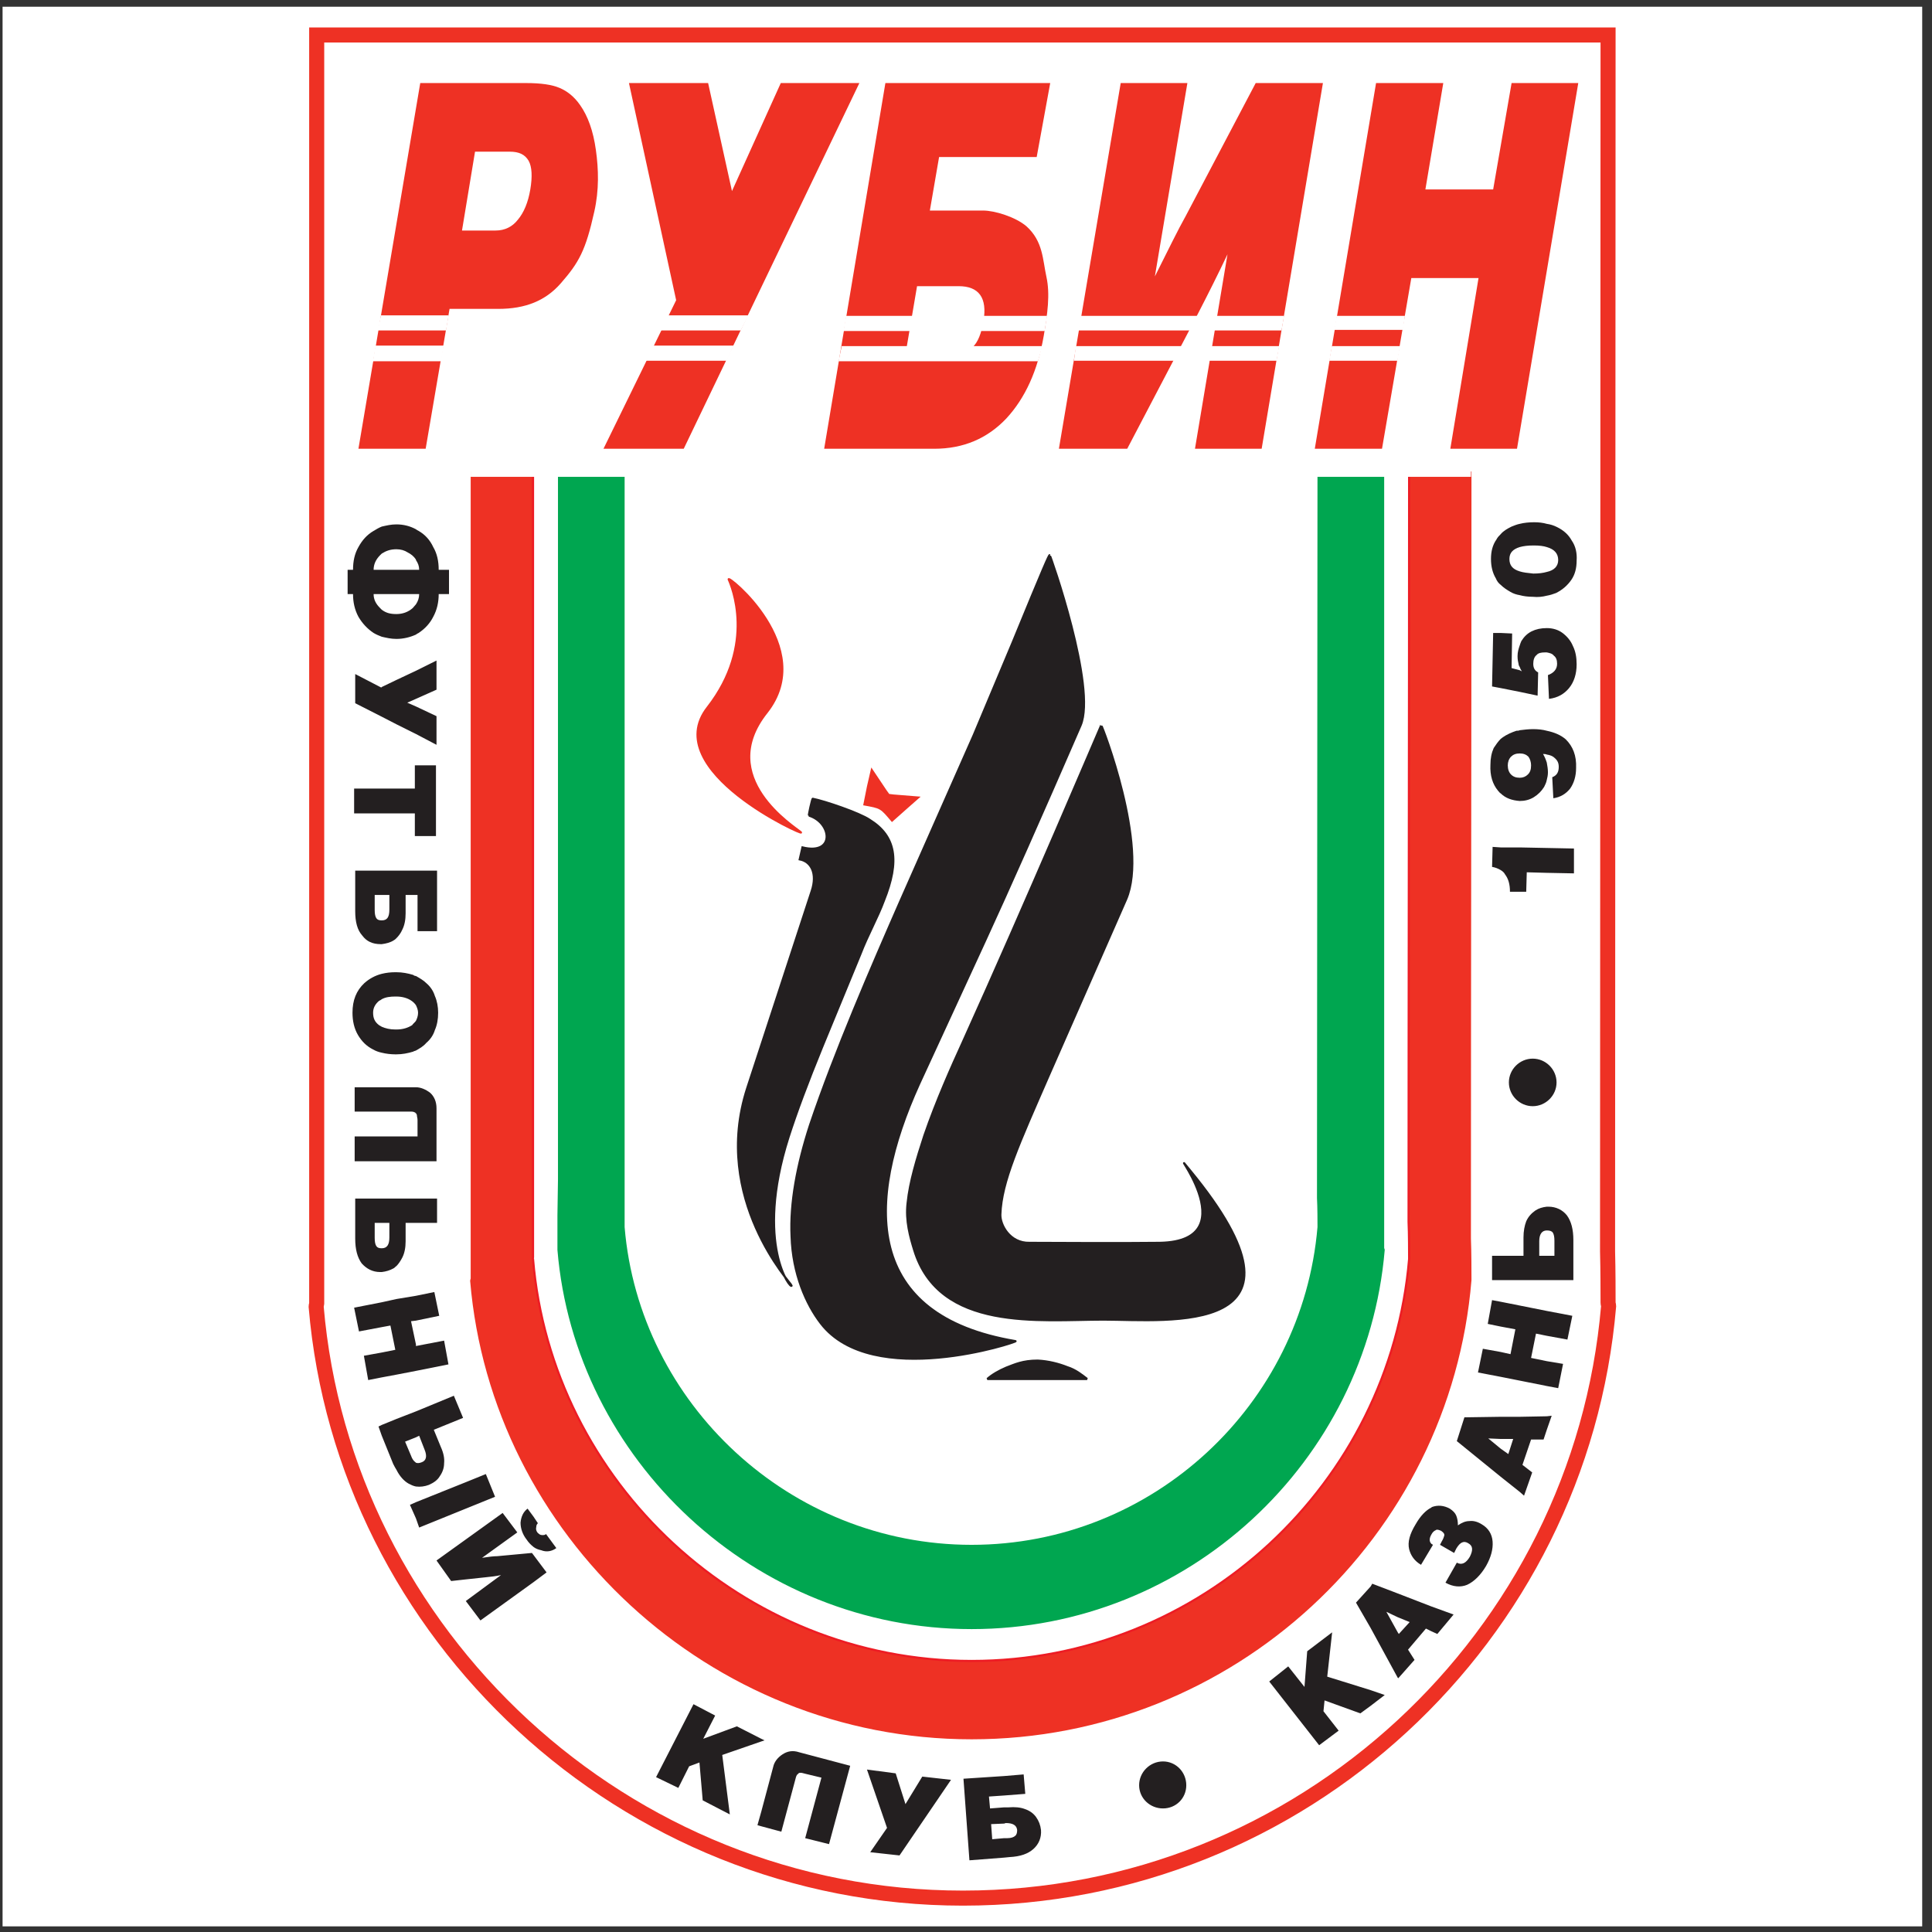 <?xml version="1.0" encoding="UTF-8"?>
<svg xmlns="http://www.w3.org/2000/svg" xmlns:xlink="http://www.w3.org/1999/xlink" width="194pt" height="194pt" viewBox="0 0 194 194" version="1.1">
<rect x="0" y="0" width="194" height="194" fill="#333333" stroke="none"/>
<g id="surface1">
<path style=" stroke:none;fill-rule:evenodd;fill:rgb(100%,100%,100%);fill-opacity:1;" d="M 0.258 0.676 L 193.016 0.676 L 193.016 193.434 L 0.258 193.434 L 0.258 0.676 "/>
<path style=" stroke:none;fill-rule:evenodd;fill:rgb(100%,100%,100%);fill-opacity:1;" d="M 161.473 3.512 L 31.801 3.512 L 31.801 125.723 C 31.801 127.457 31.801 129.25 31.801 130.93 C 31.801 130.984 31.746 131.094 31.746 131.203 C 34.523 164.074 62.668 190.598 96.691 190.598 C 130.719 190.598 158.699 164.344 161.527 131.148 C 161.527 131.039 161.473 130.93 161.473 130.82 C 161.473 130.172 161.473 127.406 161.422 125.668 C 161.422 92.578 161.473 36.711 161.473 3.512 "/>
<path style="fill:none;stroke-width:15.12;stroke-linecap:butt;stroke-linejoin:miter;stroke:rgb(93.3%,19.199%,14.099%);stroke-opacity:1;stroke-miterlimit:2.613;" d="M 1614.727 1904.883 L 318.008 1904.883 L 318.008 682.773 C 318.008 665.43 318.008 647.5 318.008 630.703 C 318.008 630.156 317.461 629.062 317.461 627.969 C 345.234 299.258 626.68 34.023 966.914 34.023 C 1307.188 34.023 1586.992 296.562 1615.273 628.516 C 1615.273 629.609 1614.727 630.703 1614.727 631.797 C 1614.727 638.281 1614.727 665.938 1614.219 683.32 C 1614.219 1014.219 1614.727 1572.891 1614.727 1904.883 Z M 1614.727 1904.883 " transform="matrix(0.1,0,0,-0.1,0,194)"/>
<path style=" stroke:none;fill-rule:evenodd;fill:rgb(93.3%,19.199%,14.099%);fill-opacity:1;" d="M 147.648 47.449 L 47.371 47.449 L 47.371 124.367 C 47.371 125.723 47.371 127.078 47.371 128.383 C 47.371 128.434 47.316 128.543 47.316 128.598 C 49.441 154.039 71.27 174.543 97.562 174.543 C 123.859 174.543 145.523 154.254 147.648 128.543 C 147.648 128.488 147.648 128.434 147.648 128.328 C 147.648 127.84 147.648 125.668 147.594 124.367 C 147.594 98.711 147.648 73.105 147.648 47.449 "/>
<path style="fill:none;stroke-width:2.16;stroke-linecap:butt;stroke-linejoin:miter;stroke:rgb(93.3%,19.199%,14.099%);stroke-opacity:1;stroke-miterlimit:2.613;" d="M 1476.484 1465.508 L 473.711 1465.508 L 473.711 696.328 C 473.711 682.773 473.711 669.219 473.711 656.172 C 473.711 655.664 473.164 654.57 473.164 654.023 C 494.414 399.609 712.695 194.57 975.625 194.57 C 1238.594 194.57 1455.234 397.461 1476.484 654.57 C 1476.484 655.117 1476.484 655.664 1476.484 656.719 C 1476.484 661.602 1476.484 683.32 1475.938 696.328 C 1475.938 952.891 1476.484 1208.945 1476.484 1465.508 Z M 1476.484 1465.508 " transform="matrix(0.1,0,0,-0.1,0,194)"/>
<path style=" stroke:none;fill-rule:evenodd;fill:rgb(100%,100%,100%);fill-opacity:1;" d="M 141.496 47.449 L 53.523 47.449 L 53.523 122.738 C 53.523 123.934 53.523 125.125 53.523 126.266 C 53.523 126.32 53.469 126.375 53.523 126.426 C 55.375 148.723 74.48 166.785 97.562 166.785 C 120.59 166.785 139.59 148.941 141.496 126.426 C 141.496 126.32 141.496 126.266 141.496 126.156 C 141.496 125.777 141.496 123.879 141.441 122.684 C 141.441 100.227 141.496 69.961 141.496 47.449 "/>
<path style="fill:none;stroke-width:2.16;stroke-linecap:butt;stroke-linejoin:miter;stroke:rgb(92.899%,10.999%,14.099%);stroke-opacity:1;stroke-miterlimit:2.613;" d="M 1414.961 1465.508 L 535.234 1465.508 L 535.234 712.617 C 535.234 700.664 535.234 688.75 535.234 677.344 C 535.234 676.797 534.688 676.25 535.234 675.742 C 553.75 452.773 744.805 272.148 975.625 272.148 C 1205.898 272.148 1395.898 450.586 1414.961 675.742 C 1414.961 676.797 1414.961 677.344 1414.961 678.438 C 1414.961 682.227 1414.961 701.211 1414.414 713.164 C 1414.414 937.734 1414.961 1240.391 1414.961 1465.508 Z M 1414.961 1465.508 " transform="matrix(0.1,0,0,-0.1,0,194)"/>
<path style=" stroke:none;fill-rule:evenodd;fill:rgb(0%,65.099%,31.4%);fill-opacity:1;" d="M 138.883 47.504 L 56.137 47.449 L 56.137 118.453 L 56.082 122.035 C 56.082 123.172 56.082 124.258 56.082 125.344 C 56.082 125.398 56.082 125.453 56.082 125.504 C 57.824 146.496 75.844 163.477 97.562 163.477 C 119.23 163.477 137.141 146.715 138.938 125.504 C 138.938 125.453 138.883 125.398 138.883 125.289 C 138.883 124.91 138.883 123.121 138.883 122.035 C 138.883 100.824 138.883 68.656 138.883 47.504 "/>
<path style="fill:none;stroke-width:2.16;stroke-linecap:butt;stroke-linejoin:miter;stroke:rgb(0%,65.099%,31.4%);stroke-opacity:1;stroke-miterlimit:2.613;" d="M 1388.828 1464.961 L 561.367 1465.508 L 561.367 755.469 L 560.82 719.648 C 560.82 708.281 560.82 697.422 560.82 686.562 C 560.82 686.016 560.82 685.469 560.82 684.961 C 578.242 475.039 758.438 305.234 975.625 305.234 C 1192.305 305.234 1371.406 472.852 1389.375 684.961 C 1389.375 685.469 1388.828 686.016 1388.828 687.109 C 1388.828 690.898 1388.828 708.789 1388.828 719.648 C 1388.828 931.758 1388.828 1253.438 1388.828 1464.961 Z M 1388.828 1464.961 " transform="matrix(0.1,0,0,-0.1,0,194)"/>
<path style=" stroke:none;fill-rule:evenodd;fill:rgb(100%,100%,100%);fill-opacity:1;" d="M 132.402 47.504 L 62.613 47.504 L 62.613 120.297 C 62.613 121.219 62.613 122.199 62.613 123.121 C 62.613 123.121 62.613 123.172 62.613 123.227 C 64.086 140.965 79.219 155.23 97.562 155.23 C 115.801 155.23 130.879 141.129 132.402 123.227 C 132.402 123.172 132.402 123.121 132.402 123.066 C 132.402 122.684 132.402 121.219 132.352 120.297 C 132.352 102.453 132.402 65.352 132.402 47.504 "/>
<path style="fill:none;stroke-width:2.16;stroke-linecap:butt;stroke-linejoin:miter;stroke:rgb(0%,65.099%,31.4%);stroke-opacity:1;stroke-miterlimit:2.613;" d="M 1324.023 1464.961 L 626.133 1464.961 L 626.133 737.031 C 626.133 727.812 626.133 718.008 626.133 708.789 C 626.133 708.789 626.133 708.281 626.133 707.734 C 640.859 530.352 792.188 387.695 975.625 387.695 C 1158.008 387.695 1308.789 528.711 1324.023 707.734 C 1324.023 708.281 1324.023 708.789 1324.023 709.336 C 1324.023 713.164 1324.023 727.812 1323.516 737.031 C 1323.516 915.469 1324.023 1286.484 1324.023 1464.961 Z M 1324.023 1464.961 " transform="matrix(0.1,0,0,-0.1,0,194)"/>
<path style="fill:none;stroke-width:8.64;stroke-linecap:butt;stroke-linejoin:miter;stroke:rgb(100%,100%,100%);stroke-opacity:1;stroke-miterlimit:2.613;" d="M 472.617 1465.508 L 1477.031 1465.508 " transform="matrix(0.1,0,0,-0.1,0,194)"/>
<path style=" stroke:none;fill-rule:evenodd;fill:rgb(13.699%,12.199%,12.5%);fill-opacity:1;" d="M 155.32 143.57 L 155.32 142.215 L 155.812 142.16 Z M 155.32 139.176 L 155.32 136.68 L 156.953 136.953 L 156.465 139.391 Z M 155.32 134.133 L 155.32 131.637 L 157.883 132.125 L 157.391 134.512 Z M 155.32 128.543 L 155.32 126.102 L 156.086 126.102 L 156.086 124.582 C 156.086 124.203 156.031 123.934 155.922 123.77 C 155.812 123.609 155.594 123.555 155.32 123.555 L 155.32 121.168 C 155.379 121.168 155.434 121.168 155.484 121.168 C 156.25 121.168 156.902 121.492 157.336 122.035 C 157.773 122.633 157.988 123.445 157.988 124.527 L 157.988 128.543 Z M 155.32 87.645 L 155.32 85.148 L 158.047 85.203 L 158.047 87.699 Z M 155.32 78.312 L 155.32 76.578 C 155.379 76.902 155.434 77.23 155.434 77.555 C 155.434 77.824 155.379 78.098 155.32 78.312 Z M 155.32 75.766 C 155.648 75.816 155.922 75.926 156.086 76.09 C 156.41 76.359 156.52 76.633 156.52 77.012 C 156.52 77.555 156.305 77.879 155.867 78.043 L 155.977 80.156 C 156.684 80.051 157.23 79.723 157.664 79.184 C 158.047 78.641 158.262 77.934 158.262 77.121 C 158.316 75.871 157.938 74.949 157.23 74.246 C 156.738 73.812 156.086 73.539 155.32 73.379 Z M 155.32 65.512 L 155.32 63.07 C 155.922 63.07 156.465 63.234 156.902 63.559 C 157.336 63.887 157.719 64.32 157.938 64.859 C 158.207 65.402 158.316 66 158.316 66.707 C 158.316 67.684 158.047 68.496 157.555 69.094 C 157.066 69.688 156.41 70.07 155.539 70.176 L 155.434 67.789 C 156.031 67.574 156.355 67.195 156.355 66.652 C 156.355 66.27 156.25 66 156.031 65.84 C 155.867 65.621 155.594 65.566 155.32 65.512 Z M 155.32 59.816 L 155.32 57.43 C 156.086 57.266 156.465 56.836 156.465 56.238 C 156.465 55.586 156.086 55.152 155.32 54.934 L 155.32 52.602 C 155.703 52.656 156.031 52.766 156.355 52.93 C 157.012 53.254 157.5 53.688 157.828 54.285 C 158.207 54.828 158.371 55.531 158.316 56.289 C 158.316 57.051 158.152 57.699 157.773 58.242 C 157.391 58.785 156.902 59.219 156.25 59.547 C 155.977 59.652 155.648 59.762 155.32 59.816 Z M 155.32 52.602 L 155.32 54.934 C 154.996 54.828 154.562 54.773 154.016 54.773 C 153.418 54.773 152.98 54.828 152.602 54.934 L 152.602 52.602 C 153.035 52.492 153.527 52.441 154.07 52.441 C 154.508 52.441 154.941 52.492 155.32 52.602 Z M 155.32 57.43 L 155.32 59.816 C 154.887 59.926 154.453 59.98 153.906 59.926 C 153.473 59.926 152.98 59.871 152.602 59.762 L 152.602 57.375 C 152.926 57.484 153.418 57.539 153.961 57.594 C 154.508 57.594 154.941 57.539 155.32 57.43 Z M 155.32 63.07 L 155.32 65.512 C 155.27 65.512 155.215 65.512 155.105 65.512 C 154.777 65.512 154.453 65.566 154.289 65.781 C 154.07 65.945 153.961 66.27 153.961 66.652 C 153.961 67.086 154.125 67.355 154.453 67.52 L 154.398 69.852 L 152.602 69.473 L 152.602 67.301 L 152.816 67.41 C 152.711 67.246 152.656 67.141 152.602 66.977 L 152.602 64.809 C 152.656 64.645 152.711 64.48 152.766 64.371 C 153.035 63.938 153.363 63.613 153.797 63.395 C 154.234 63.18 154.723 63.07 155.32 63.07 Z M 155.32 73.379 L 155.32 75.766 C 155.215 75.711 155.051 75.711 154.941 75.711 C 155.105 75.98 155.215 76.254 155.32 76.578 L 155.32 78.312 C 155.27 78.586 155.16 78.801 155.051 79.02 C 154.777 79.453 154.453 79.777 154.016 80.051 C 153.582 80.32 153.09 80.43 152.602 80.43 L 152.602 78.098 C 152.926 78.098 153.199 77.988 153.418 77.77 C 153.637 77.555 153.742 77.285 153.742 76.852 C 153.742 76.523 153.637 76.199 153.473 75.98 C 153.254 75.766 152.98 75.656 152.602 75.656 L 152.602 73.324 C 153.035 73.27 153.473 73.215 153.961 73.215 C 154.453 73.215 154.941 73.27 155.32 73.379 Z M 155.32 85.148 L 155.32 87.645 L 153.309 87.59 L 153.254 89.543 L 152.602 89.543 L 152.602 85.094 Z M 155.32 121.168 L 155.32 123.555 C 154.832 123.555 154.562 123.934 154.562 124.637 L 154.562 126.102 L 155.32 126.102 L 155.32 128.543 L 152.602 128.543 L 152.602 126.102 L 152.98 126.102 L 152.98 124.258 C 152.98 123.609 153.09 123.066 153.254 122.633 C 153.473 122.145 153.797 121.816 154.18 121.547 C 154.508 121.328 154.887 121.219 155.32 121.168 Z M 155.32 131.637 L 155.32 134.133 L 154.234 133.914 L 153.742 136.355 L 155.32 136.68 L 155.32 139.176 L 152.602 138.633 L 152.602 131.094 Z M 155.32 142.215 L 155.32 143.57 L 154.996 144.547 L 153.742 144.547 L 152.875 147.094 L 153.855 147.852 L 153.035 150.188 L 152.602 149.805 L 152.602 142.266 Z M 152.602 52.602 L 152.602 54.934 C 151.895 55.152 151.566 55.531 151.566 56.129 C 151.566 56.777 151.895 57.16 152.602 57.375 L 152.602 59.762 C 152.273 59.707 151.945 59.602 151.676 59.438 C 151.297 59.219 150.969 59.004 150.695 58.73 L 150.695 53.633 C 150.969 53.309 151.348 53.09 151.785 52.875 C 152.059 52.766 152.328 52.656 152.602 52.602 Z M 152.602 64.809 L 152.602 66.977 C 152.547 66.867 152.492 66.812 152.492 66.707 C 152.438 66.488 152.383 66.219 152.383 65.891 C 152.383 65.457 152.492 65.133 152.602 64.809 Z M 152.602 67.301 L 151.785 67.086 L 151.84 63.613 L 150.695 63.559 L 150.695 69.094 L 152.602 69.473 Z M 152.602 73.324 L 152.602 75.656 C 152.219 75.656 151.945 75.766 151.73 75.98 C 151.512 76.199 151.402 76.523 151.402 76.852 C 151.402 77.23 151.512 77.555 151.73 77.77 C 151.945 77.988 152.219 78.098 152.602 78.098 L 152.602 80.43 C 151.84 80.375 151.188 80.156 150.695 79.672 L 150.695 74.191 C 150.75 74.137 150.859 74.082 150.914 74.027 C 151.297 73.758 151.785 73.539 152.273 73.379 C 152.383 73.379 152.492 73.379 152.602 73.324 Z M 152.602 85.094 L 152.602 89.543 L 151.621 89.543 C 151.621 88.781 151.457 88.238 151.133 87.809 C 151.023 87.59 150.859 87.48 150.695 87.371 L 150.695 85.094 Z M 152.602 126.102 L 152.602 128.543 L 150.695 128.543 L 150.695 126.102 Z M 152.602 131.094 L 152.602 138.633 L 150.695 138.254 L 150.695 135.758 L 151.676 135.977 L 152.164 133.48 L 150.695 133.207 L 150.695 130.715 Z M 152.602 142.266 L 152.602 149.805 L 150.695 148.289 L 150.695 145.469 L 151.457 146.008 L 151.945 144.492 L 150.695 144.492 L 150.695 142.266 Z M 150.695 53.633 L 150.695 58.73 C 150.48 58.57 150.312 58.352 150.207 58.082 C 149.879 57.539 149.715 56.887 149.715 56.129 C 149.715 55.367 149.879 54.719 150.262 54.176 C 150.371 53.957 150.531 53.797 150.695 53.633 Z M 150.695 63.559 L 150.695 69.094 L 149.824 68.93 L 149.934 63.559 Z M 150.695 74.191 L 150.695 79.672 C 150.586 79.617 150.531 79.508 150.422 79.398 C 149.879 78.746 149.605 77.879 149.66 76.797 C 149.66 76.145 149.77 75.602 149.988 75.113 C 150.207 74.789 150.422 74.461 150.695 74.191 Z M 150.695 85.094 L 150.695 87.371 C 150.422 87.211 150.148 87.102 149.824 87.047 L 149.879 85.039 Z M 150.695 126.102 L 150.695 128.543 L 149.824 128.543 L 149.824 126.102 Z M 150.695 130.715 L 150.695 133.207 L 149.391 132.938 L 149.824 130.551 Z M 150.695 135.758 L 150.695 138.254 L 148.41 137.816 L 148.898 135.434 Z M 150.695 142.266 L 150.695 144.492 L 149.445 144.438 L 150.695 145.469 L 150.695 148.289 L 146.285 144.707 L 147.047 142.32 Z M 143.727 163.801 L 143.727 161.309 L 145.961 162.121 L 144.328 164.074 Z M 143.727 155.395 L 143.727 155.016 C 143.781 155.07 143.836 155.07 143.891 155.121 Z M 143.727 154.094 C 143.836 153.875 144 153.715 144.164 153.656 C 144.273 153.551 144.438 153.605 144.707 153.715 C 144.926 153.875 145.035 153.984 145.035 154.145 C 144.98 154.363 144.926 154.527 144.762 154.797 L 144.598 155.121 L 146.016 155.938 L 146.23 155.504 C 146.613 154.852 146.992 154.688 147.43 154.961 C 147.918 155.23 147.918 155.664 147.594 156.316 C 147.211 156.969 146.777 157.184 146.285 156.914 L 145.145 158.922 C 145.906 159.352 146.668 159.406 147.32 159.137 C 148.027 158.812 148.684 158.16 149.227 157.238 C 149.715 156.371 149.934 155.555 149.879 154.797 C 149.824 154.039 149.445 153.441 148.789 153.062 C 148.355 152.789 147.918 152.684 147.539 152.738 C 147.156 152.738 146.777 152.898 146.395 153.168 C 146.395 152.789 146.34 152.465 146.23 152.195 C 146.121 151.922 145.906 151.707 145.578 151.488 C 144.98 151.164 144.379 151.109 143.781 151.328 L 143.727 151.379 Z M 143.727 151.379 L 143.727 154.094 C 143.508 154.473 143.508 154.797 143.727 155.016 L 143.727 155.395 L 142.691 157.129 C 142.039 156.75 141.66 156.207 141.496 155.555 C 141.332 154.852 141.551 154.039 142.148 153.062 C 142.641 152.195 143.184 151.652 143.727 151.379 Z M 143.727 161.309 L 143.727 163.801 L 143.184 163.531 L 141.387 165.648 L 142.039 166.676 L 140.406 168.52 L 140.352 168.469 L 140.352 163.91 L 140.461 164.074 L 141.551 162.879 L 140.352 162.391 L 140.352 160.004 Z M 140.352 160.004 L 140.352 162.391 L 139.211 161.848 L 140.352 163.91 L 140.352 168.469 L 137.633 163.477 L 137.633 159.301 L 137.793 159.027 Z M 137.633 171.289 L 137.633 169.715 L 139.047 170.203 Z M 137.633 159.301 L 137.633 163.477 L 136.16 160.926 Z M 137.633 169.715 L 137.633 171.289 L 136.598 172.047 L 133.004 170.746 L 132.895 171.832 L 134.418 173.781 L 132.461 175.246 L 127.449 168.848 L 129.355 167.328 L 130.988 169.391 L 131.262 165.809 L 133.766 163.91 L 133.273 168.359 Z M 100.828 186.531 L 100.828 184.578 L 101.156 184.578 C 101.535 184.578 101.809 184.469 101.918 184.359 C 102.082 184.25 102.137 184.035 102.137 183.762 C 102.082 183.273 101.699 183.059 100.992 183.059 L 100.828 183.113 L 100.828 181.484 L 101.266 181.484 C 101.918 181.43 102.465 181.484 102.898 181.648 C 103.387 181.812 103.77 182.082 104.039 182.461 C 104.312 182.844 104.477 183.273 104.531 183.762 C 104.586 184.523 104.312 185.176 103.77 185.664 C 103.227 186.148 102.465 186.422 101.375 186.477 Z M 100.828 180.293 L 100.828 178.34 L 102.789 178.176 L 102.953 180.129 Z M 100.828 178.34 L 100.828 180.293 L 99.305 180.398 L 99.414 181.594 L 100.828 181.484 L 100.828 183.113 L 99.523 183.168 L 99.633 184.684 L 100.828 184.578 L 100.828 186.531 L 97.344 186.801 L 96.746 178.609 Z M 76.441 183.383 L 76.441 181.918 L 77.641 177.418 C 77.746 176.93 78.074 176.492 78.566 176.168 C 79.055 175.844 79.598 175.734 80.254 175.953 L 85.371 177.309 L 83.246 185.176 L 80.852 184.578 L 82.484 178.5 L 80.906 178.121 C 80.688 178.07 80.523 178.012 80.414 178.012 C 80.305 178.012 80.199 178.012 80.145 178.121 C 80.035 178.176 79.98 178.285 79.926 178.449 L 78.457 183.926 Z M 76.441 174.867 L 76.441 174.598 L 76.77 174.758 Z M 95.496 178.719 L 90.324 186.312 L 87.383 185.988 L 89.07 183.547 L 87.055 177.688 L 89.941 178.07 L 90.922 181.16 L 92.609 178.395 Z M 76.441 174.598 L 76.441 174.867 L 72.523 176.223 L 73.285 182.191 L 70.562 180.781 L 70.234 176.98 L 69.199 177.363 L 68.113 179.531 L 65.879 178.449 L 69.637 171.125 L 71.812 172.266 L 70.617 174.598 L 73.992 173.348 Z M 76.441 181.918 L 76.059 183.273 L 76.441 183.383 Z M 53.578 158.867 L 53.578 156.152 L 54.883 157.891 Z M 53.578 155.34 L 53.578 152.301 L 54.012 152.953 C 53.957 153.008 53.848 153.117 53.848 153.332 C 53.793 153.551 53.848 153.715 53.957 153.875 C 54.121 154.039 54.23 154.145 54.449 154.145 C 54.609 154.145 54.719 154.145 54.828 154.039 L 55.863 155.449 C 55.426 155.773 54.883 155.883 54.34 155.664 C 54.066 155.609 53.793 155.504 53.578 155.34 Z M 53.578 152.301 L 53.578 155.34 C 53.305 155.121 53.086 154.906 52.871 154.582 C 52.488 154.094 52.27 153.496 52.27 152.898 C 52.324 152.301 52.543 151.812 52.977 151.488 Z M 53.578 156.152 L 53.414 155.938 L 49.93 156.262 C 49.602 156.262 49.113 156.316 48.406 156.426 L 51.945 153.875 L 50.473 151.922 L 46.773 154.582 L 46.773 158.594 L 48.785 158.379 C 49.332 158.324 49.82 158.27 50.309 158.16 L 46.773 160.766 L 48.242 162.715 L 53.578 158.867 Z M 46.773 151.488 L 46.773 148.832 L 48.785 148.016 L 49.711 150.297 Z M 45.086 57.215 L 45.086 59.652 L 44.051 59.652 C 44.051 60.469 43.887 61.227 43.504 61.934 C 43.18 62.582 42.688 63.125 42.035 63.559 C 41.926 63.613 41.816 63.668 41.766 63.723 L 41.766 60.684 C 41.98 60.359 42.09 60.035 42.09 59.652 L 41.766 59.652 L 41.766 57.215 L 42.09 57.215 C 42.09 56.836 41.98 56.562 41.766 56.238 C 41.766 56.184 41.766 56.184 41.766 56.184 L 41.766 53.145 C 41.816 53.199 41.926 53.254 42.035 53.309 C 42.688 53.688 43.18 54.23 43.504 54.934 C 43.887 55.586 44.051 56.344 44.051 57.215 Z M 46.773 148.832 L 46.773 151.488 L 42.09 153.387 L 41.766 152.465 L 41.766 150.84 Z M 46.773 154.582 L 46.773 158.594 L 45.301 158.758 L 43.832 156.695 Z M 46.773 160.766 L 41.766 149.266 C 42.199 149.32 42.637 149.266 43.07 149.102 C 43.559 148.887 43.941 148.613 44.16 148.234 C 44.43 147.852 44.594 147.418 44.594 146.934 C 44.648 146.445 44.539 145.902 44.27 145.305 L 43.559 143.57 L 46.5 142.375 L 45.574 140.152 L 41.766 141.723 L 41.766 144.328 L 42.09 144.168 L 42.637 145.574 C 42.906 146.227 42.797 146.66 42.363 146.824 C 42.09 146.934 41.926 146.934 41.766 146.879 L 41.766 149.266 Z M 41.766 137.656 L 41.766 135 L 41.766 135.16 L 44.594 134.617 L 45.031 137.004 Z M 41.766 132.609 L 41.766 130.117 L 43.613 129.738 L 44.105 132.125 Z M 41.766 122.793 L 41.766 120.352 L 43.887 120.352 L 43.887 122.793 Z M 41.766 116.609 L 41.766 114.113 L 41.926 114.113 L 41.926 112.488 C 41.926 112.27 41.871 112.16 41.871 112.055 C 41.871 111.945 41.816 111.836 41.766 111.781 L 41.766 109.176 C 42.254 109.176 42.742 109.395 43.18 109.719 C 43.613 110.102 43.832 110.645 43.832 111.293 L 43.832 116.609 Z M 41.766 105.488 L 41.766 102.508 C 41.871 102.289 41.98 102.02 41.98 101.691 C 41.98 101.422 41.871 101.148 41.766 100.934 L 41.766 98.004 C 42.145 98.223 42.527 98.438 42.797 98.711 C 43.18 99.035 43.504 99.469 43.668 100.012 C 43.887 100.5 43.996 101.098 43.996 101.691 C 43.996 102.344 43.887 102.941 43.668 103.43 C 43.504 103.973 43.18 104.406 42.797 104.73 C 42.527 105.055 42.145 105.273 41.766 105.488 Z M 41.766 89.867 L 41.766 87.426 L 43.887 87.426 L 43.887 93.504 L 41.926 93.504 L 41.926 89.867 Z M 41.766 83.953 L 41.766 76.852 L 43.777 76.852 L 43.777 83.953 Z M 41.766 73.703 L 41.766 70.938 L 43.832 71.914 L 43.832 74.789 Z M 41.766 70.176 L 41.766 67.355 L 43.832 66.328 L 43.832 69.254 Z M 41.766 63.723 C 41.164 63.992 40.512 64.156 39.805 64.156 L 39.805 61.66 C 40.457 61.66 41 61.445 41.438 61.062 C 41.547 60.957 41.656 60.793 41.766 60.684 Z M 39.805 52.656 C 40.512 52.656 41.164 52.82 41.766 53.145 L 41.766 56.184 C 41.547 55.855 41.273 55.641 40.949 55.477 C 40.621 55.262 40.238 55.152 39.805 55.152 Z M 41.766 57.215 L 41.766 59.652 L 39.805 59.652 L 39.805 57.215 Z M 41.766 67.355 L 41.766 70.176 L 40.895 70.559 L 41.766 70.938 L 41.766 73.703 L 39.805 72.727 L 39.805 68.277 Z M 41.766 76.852 L 41.766 83.953 L 41.656 83.953 L 41.656 81.676 L 39.805 81.676 L 39.805 79.184 L 41.656 79.184 L 41.656 76.852 Z M 41.766 87.426 L 41.766 89.867 L 40.73 89.867 L 40.73 91.711 C 40.73 92.363 40.621 92.906 40.402 93.34 C 40.238 93.719 40.023 93.988 39.805 94.207 L 39.805 87.426 Z M 41.766 98.004 L 41.766 100.934 C 41.656 100.77 41.492 100.609 41.328 100.5 C 40.949 100.227 40.402 100.066 39.805 100.066 L 39.805 97.625 C 40.402 97.625 40.949 97.734 41.492 97.895 C 41.547 97.949 41.656 98.004 41.766 98.004 Z M 41.766 102.508 L 41.766 105.488 C 41.656 105.543 41.547 105.543 41.492 105.598 C 40.949 105.762 40.402 105.871 39.805 105.871 L 39.805 103.375 C 40.457 103.375 40.949 103.211 41.383 102.941 C 41.492 102.777 41.656 102.668 41.766 102.508 Z M 41.766 109.176 L 41.766 111.781 C 41.711 111.781 41.711 111.781 41.711 111.727 C 41.602 111.672 41.492 111.621 41.328 111.621 L 39.805 111.621 L 39.805 109.176 L 41.711 109.176 C 41.711 109.176 41.711 109.176 41.766 109.176 Z M 41.766 114.113 L 41.766 116.609 L 39.805 116.609 L 39.805 114.113 Z M 41.766 120.352 L 41.766 122.793 L 40.73 122.793 L 40.73 124.637 C 40.73 125.289 40.621 125.832 40.402 126.266 C 40.238 126.59 40.023 126.914 39.805 127.133 L 39.805 120.352 Z M 41.766 130.117 L 41.766 132.609 L 41.273 132.668 L 41.766 135 L 41.766 137.656 L 39.805 138.035 L 39.805 130.441 Z M 41.766 141.723 L 41.766 144.328 L 40.676 144.762 L 41.273 146.172 C 41.383 146.496 41.547 146.715 41.711 146.824 C 41.711 146.824 41.711 146.824 41.766 146.879 L 41.766 149.266 C 41.492 149.211 41.273 149.102 41.055 148.992 C 40.566 148.723 40.129 148.234 39.805 147.582 L 39.805 142.484 Z M 41.766 150.84 L 41.766 152.465 L 41.164 151.109 Z M 39.805 64.156 C 39.262 64.156 38.824 64.047 38.336 63.938 L 38.336 61.227 C 38.77 61.555 39.203 61.66 39.805 61.66 Z M 38.336 52.875 C 38.824 52.766 39.262 52.656 39.805 52.656 L 39.805 55.152 C 39.203 55.152 38.77 55.312 38.336 55.586 Z M 39.805 57.215 L 39.805 59.652 L 38.336 59.652 L 38.336 57.215 Z M 39.805 68.277 L 39.805 72.727 L 38.336 71.969 L 38.336 68.984 Z M 39.805 79.184 L 39.805 81.676 L 38.336 81.676 L 38.336 79.184 Z M 39.805 87.426 L 39.805 94.207 C 39.695 94.316 39.641 94.371 39.531 94.426 C 39.203 94.641 38.77 94.75 38.336 94.805 L 38.336 92.418 C 38.879 92.418 39.098 92.09 39.098 91.332 L 39.098 89.867 L 38.336 89.867 L 38.336 87.426 Z M 39.805 97.625 L 39.805 100.066 C 39.75 100.066 39.75 100.066 39.695 100.066 C 39.203 100.066 38.715 100.121 38.336 100.336 L 38.336 97.785 C 38.77 97.68 39.203 97.625 39.695 97.625 C 39.75 97.625 39.75 97.625 39.805 97.625 Z M 39.805 103.375 L 39.805 105.871 C 39.75 105.871 39.75 105.871 39.695 105.871 C 39.262 105.871 38.77 105.816 38.336 105.707 L 38.336 103.102 C 38.715 103.266 39.152 103.375 39.695 103.375 C 39.75 103.375 39.75 103.375 39.805 103.375 Z M 39.805 109.176 L 39.805 111.621 L 38.336 111.621 L 38.336 109.176 Z M 39.805 114.113 L 39.805 116.609 L 38.336 116.609 L 38.336 114.113 Z M 39.805 120.352 L 39.805 127.133 C 39.695 127.188 39.641 127.297 39.531 127.352 C 39.152 127.566 38.77 127.676 38.336 127.73 L 38.336 125.344 C 38.879 125.344 39.098 124.965 39.098 124.258 L 39.098 122.793 L 38.336 122.793 L 38.336 120.352 Z M 39.805 130.441 L 39.805 138.035 L 38.336 138.309 L 38.336 135.812 L 39.695 135.539 L 39.203 133.102 L 38.336 133.262 L 38.336 130.766 Z M 39.805 142.484 L 39.805 147.582 C 39.695 147.418 39.586 147.203 39.477 146.988 L 38.336 144.168 L 38.336 143.082 Z M 38.336 63.938 C 38.062 63.832 37.789 63.723 37.516 63.559 C 36.863 63.125 36.375 62.582 35.992 61.934 C 35.613 61.227 35.449 60.469 35.449 59.652 L 34.906 59.652 L 34.906 57.215 L 35.449 57.215 C 35.449 56.344 35.613 55.586 35.992 54.934 C 36.375 54.23 36.863 53.688 37.516 53.309 C 37.789 53.145 38.062 52.98 38.336 52.875 L 38.336 55.586 C 38.281 55.641 38.227 55.695 38.172 55.746 C 37.734 56.184 37.516 56.672 37.516 57.215 L 38.336 57.215 L 38.336 59.652 L 37.516 59.652 C 37.516 60.195 37.734 60.629 38.172 61.062 C 38.227 61.117 38.281 61.172 38.336 61.227 Z M 38.336 68.984 L 38.336 71.969 L 35.668 70.613 L 35.668 67.684 L 38.281 69.039 Z M 38.336 79.184 L 38.336 81.676 L 35.559 81.676 L 35.559 79.184 Z M 38.336 87.426 L 38.336 89.867 L 37.625 89.867 L 37.625 91.387 C 37.625 91.766 37.68 92.035 37.789 92.199 C 37.898 92.363 38.062 92.418 38.336 92.418 L 38.336 94.805 C 38.336 94.805 38.281 94.805 38.227 94.805 C 37.41 94.805 36.809 94.531 36.375 93.938 C 35.883 93.395 35.668 92.578 35.668 91.496 L 35.668 87.426 Z M 38.336 97.785 L 38.336 100.336 C 38.281 100.391 38.172 100.445 38.062 100.5 C 37.68 100.824 37.465 101.203 37.465 101.691 C 37.465 102.234 37.625 102.613 38.062 102.941 C 38.172 102.996 38.227 103.047 38.336 103.102 L 38.336 105.707 C 38.062 105.652 37.734 105.543 37.465 105.383 C 36.809 105.055 36.32 104.566 35.938 103.918 C 35.559 103.266 35.395 102.508 35.395 101.691 C 35.395 100.445 35.777 99.469 36.594 98.711 C 37.082 98.277 37.68 97.949 38.336 97.785 Z M 38.336 109.176 L 38.336 111.621 L 35.613 111.621 L 35.613 109.176 Z M 38.336 114.113 L 38.336 116.609 L 35.613 116.609 L 35.613 114.113 Z M 38.336 120.352 L 38.336 122.793 L 37.625 122.793 L 37.625 124.312 C 37.625 124.691 37.68 124.965 37.789 125.125 C 37.898 125.289 38.062 125.344 38.336 125.344 L 38.336 127.73 C 38.281 127.73 38.227 127.73 38.172 127.73 C 37.41 127.73 36.809 127.406 36.32 126.863 C 35.883 126.266 35.668 125.453 35.668 124.367 L 35.668 120.352 Z M 38.336 130.766 L 38.336 133.262 L 36.047 133.695 L 35.559 131.309 Z M 38.336 135.812 L 38.336 138.309 L 36.973 138.578 L 36.539 136.137 Z M 38.336 143.082 L 38.336 144.168 L 38.008 143.242 Z M 38.336 143.082 "/>
<path style=" stroke:none;fill-rule:evenodd;fill:rgb(13.699%,12.199%,12.5%);fill-opacity:1;" d="M 116.781 181.484 C 118.031 181.484 119.012 180.508 119.012 179.262 C 119.012 178.012 118.031 176.98 116.781 176.98 C 115.527 176.98 114.492 178.012 114.492 179.262 C 114.492 180.508 115.527 181.484 116.781 181.484 "/>
<path style="fill:none;stroke-width:2.16;stroke-linecap:butt;stroke-linejoin:miter;stroke:rgb(13.699%,12.199%,12.5%);stroke-opacity:1;stroke-miterlimit:2.613;" d="M 1167.812 125.156 C 1180.312 125.156 1190.117 134.922 1190.117 147.383 C 1190.117 159.883 1180.312 170.195 1167.812 170.195 C 1155.273 170.195 1144.922 159.883 1144.922 147.383 C 1144.922 134.922 1155.273 125.156 1167.812 125.156 Z M 1167.812 125.156 " transform="matrix(0.1,0,0,-0.1,0,194)"/>
<path style=" stroke:none;fill-rule:evenodd;fill:rgb(13.699%,12.199%,12.5%);fill-opacity:1;" d="M 153.906 110.969 C 155.16 110.969 156.191 109.938 156.191 108.691 C 156.191 107.441 155.16 106.41 153.906 106.41 C 152.656 106.41 151.621 107.441 151.621 108.691 C 151.621 109.938 152.656 110.969 153.906 110.969 "/>
<path style="fill:none;stroke-width:2.16;stroke-linecap:butt;stroke-linejoin:miter;stroke:rgb(13.699%,12.199%,12.5%);stroke-opacity:1;stroke-miterlimit:2.613;" d="M 1539.062 830.312 C 1551.602 830.312 1561.914 840.625 1561.914 853.086 C 1561.914 865.586 1551.602 875.898 1539.062 875.898 C 1526.562 875.898 1516.211 865.586 1516.211 853.086 C 1516.211 840.625 1526.562 830.312 1539.062 830.312 Z M 1539.062 830.312 " transform="matrix(0.1,0,0,-0.1,0,194)"/>
<path style=" stroke:none;fill-rule:evenodd;fill:rgb(13.699%,12.199%,12.5%);fill-opacity:1;" d="M 82.43 132.883 C 87.602 139.609 102.246 134.727 101.973 134.672 C 86.785 132.125 86.84 120.84 92.281 108.852 L 98.926 94.426 C 101.32 89.219 104.477 82.109 108.504 72.836 C 110.137 69.039 105.457 55.746 105.402 55.746 C 105.348 55.695 104.859 56.777 101.699 64.48 L 97.781 73.812 L 90.324 90.68 C 87.547 97.027 83.844 105.543 81.34 112.977 C 80.035 116.988 79.328 120.84 79.488 124.148 C 79.598 127.895 80.961 130.984 82.43 132.883 "/>
<path style="fill:none;stroke-width:2.16;stroke-linecap:butt;stroke-linejoin:miter;stroke:rgb(13.699%,12.199%,12.5%);stroke-opacity:1;stroke-miterlimit:2.613;" d="M 824.297 611.172 C 876.016 543.906 1022.461 592.734 1019.727 593.281 C 867.852 618.75 868.398 731.602 922.812 851.484 L 989.258 995.742 C 1013.203 1047.812 1044.766 1118.906 1085.039 1211.641 C 1101.367 1249.609 1054.57 1382.539 1054.023 1382.539 C 1053.477 1383.047 1048.594 1372.227 1016.992 1295.195 L 977.812 1201.875 L 903.242 1033.203 C 875.469 969.727 838.438 884.57 813.398 810.234 C 800.352 770.117 793.281 731.602 794.883 698.516 C 795.977 661.055 809.609 630.156 824.297 611.172 Z M 824.297 611.172 " transform="matrix(0.1,0,0,-0.1,0,194)"/>
<path style=" stroke:none;fill-rule:evenodd;fill:rgb(13.699%,12.199%,12.5%);fill-opacity:1;" d="M 110.793 132.504 C 117.27 132.504 133.328 134.348 119.504 117.531 C 116.562 113.953 125.762 124.637 116.453 124.801 C 112.098 124.855 105.781 124.801 103.387 124.801 C 101.375 124.855 100.395 122.957 100.449 121.926 C 100.559 118.672 102.355 114.766 105.238 108.148 L 113.078 90.301 C 115.363 84.984 110.629 72.781 110.574 72.836 C 110.52 72.945 102.898 90.898 96.691 104.621 C 95.551 107.117 94.023 110.535 92.828 114.008 C 92.066 116.34 91.355 118.672 91.141 120.785 C 90.922 122.578 91.41 124.258 91.793 125.504 C 94.297 133.75 104.422 132.504 110.793 132.504 "/>
<path style="fill:none;stroke-width:2.16;stroke-linecap:butt;stroke-linejoin:miter;stroke:rgb(13.699%,12.199%,12.5%);stroke-opacity:1;stroke-miterlimit:2.613;" d="M 1107.93 614.961 C 1172.695 614.961 1333.281 596.523 1195.039 764.688 C 1165.625 800.469 1257.617 693.633 1164.531 691.992 C 1120.977 691.445 1057.812 691.992 1033.867 691.992 C 1013.75 691.445 1003.945 710.43 1004.492 720.742 C 1005.586 753.281 1023.555 792.344 1052.383 858.516 L 1130.781 1036.992 C 1153.633 1090.156 1106.289 1212.188 1105.742 1211.641 C 1105.195 1210.547 1028.984 1031.016 966.914 893.789 C 955.508 868.828 940.234 834.648 928.281 799.922 C 920.664 776.602 913.555 753.281 911.406 732.148 C 909.219 714.219 914.102 697.422 917.93 684.961 C 942.969 602.5 1044.219 614.961 1107.93 614.961 Z M 1107.93 614.961 " transform="matrix(0.1,0,0,-0.1,0,194)"/>
<path style=" stroke:none;fill-rule:evenodd;fill:rgb(13.699%,12.199%,12.5%);fill-opacity:1;" d="M 82.539 105.164 L 86.402 95.781 C 87.109 93.938 88.145 92.09 88.742 90.465 C 90.379 86.395 89.941 83.953 87.328 82.328 C 86.293 81.621 82.758 80.43 81.613 80.211 C 81.559 80.156 81.176 81.895 81.23 81.895 C 83.52 82.598 83.898 85.906 80.578 85.094 L 80.305 86.289 C 81.449 86.504 82.102 87.699 81.504 89.488 L 75.027 109.285 C 71.434 120.406 79.488 128.922 79.488 129.086 C 79.488 129.574 75.734 125.02 79.164 114.223 C 79.98 111.672 81.121 108.637 82.539 105.164 "/>
<path style="fill:none;stroke-width:2.16;stroke-linecap:butt;stroke-linejoin:miter;stroke:rgb(13.699%,12.199%,12.5%);stroke-opacity:1;stroke-miterlimit:2.613;" d="M 825.391 888.359 L 864.023 982.188 C 871.094 1000.625 881.445 1019.102 887.422 1035.352 C 903.789 1076.055 899.414 1100.469 873.281 1116.719 C 862.93 1123.789 827.578 1135.703 816.133 1137.891 C 815.586 1138.438 811.758 1121.055 812.305 1121.055 C 835.195 1114.023 838.984 1080.938 805.781 1089.062 L 803.047 1077.109 C 814.492 1074.961 821.016 1063.008 815.039 1045.117 L 750.273 847.148 C 714.336 735.938 794.883 650.781 794.883 649.141 C 794.883 644.258 757.344 689.805 791.641 797.773 C 799.805 823.281 811.211 853.633 825.391 888.359 Z M 825.391 888.359 " transform="matrix(0.1,0,0,-0.1,0,194)"/>
<path style=" stroke:none;fill-rule:evenodd;fill:rgb(13.699%,12.199%,12.5%);fill-opacity:1;" d="M 104.203 136.625 C 102.68 136.625 101.918 137.004 101.047 137.332 C 100.285 137.656 99.633 138.035 99.141 138.469 L 109.16 138.469 C 108.668 138.09 108.016 137.547 107.145 137.277 C 106.328 136.953 105.293 136.68 104.203 136.625 "/>
<path style="fill:none;stroke-width:2.16;stroke-linecap:butt;stroke-linejoin:miter;stroke:rgb(13.699%,12.199%,12.5%);stroke-opacity:1;stroke-miterlimit:2.613;" d="M 1042.031 573.75 C 1026.797 573.75 1019.18 569.961 1010.469 566.68 C 1002.852 563.438 996.328 559.648 991.406 555.312 L 1091.602 555.312 C 1086.68 559.102 1080.156 564.531 1071.445 567.227 C 1063.281 570.469 1052.93 573.203 1042.031 573.75 Z M 1042.031 573.75 " transform="matrix(0.1,0,0,-0.1,0,194)"/>
<path style=" stroke:none;fill-rule:evenodd;fill:rgb(93.3%,19.199%,14.099%);fill-opacity:1;" d="M 80.414 83.574 C 79.816 83.035 71.762 78.098 76.984 71.531 C 82.156 64.969 72.902 57.594 73.176 58.188 C 73.445 58.785 76.004 64.699 71.051 71.047 C 66.098 77.391 81.016 84.062 80.414 83.574 "/>
<path style="fill:none;stroke-width:2.16;stroke-linecap:butt;stroke-linejoin:miter;stroke:rgb(93.3%,19.199%,14.099%);stroke-opacity:1;stroke-miterlimit:2.613;" d="M 804.141 1104.258 C 798.164 1109.648 717.617 1159.023 769.844 1224.688 C 821.562 1290.312 729.023 1364.062 731.758 1358.125 C 734.453 1352.148 760.039 1293.008 710.508 1229.531 C 660.977 1166.094 810.156 1099.375 804.141 1104.258 Z M 804.141 1104.258 " transform="matrix(0.1,0,0,-0.1,0,194)"/>
<path style=" stroke:none;fill-rule:evenodd;fill:rgb(93.3%,19.199%,14.099%);fill-opacity:1;" d="M 158.48 8.34 L 152.328 45.062 L 145.633 45.062 L 148.465 27.922 L 141.715 27.922 L 138.773 45.062 L 132.023 45.062 L 138.176 8.34 L 144.926 8.34 L 143.129 19.023 L 149.934 19.023 L 151.785 8.34 L 158.48 8.34 "/>
<path style=" stroke:none;fill-rule:evenodd;fill:rgb(93.3%,19.199%,14.099%);fill-opacity:1;" d="M 112.535 8.34 L 119.23 8.34 L 115.965 27.758 C 117.324 25.047 118.305 23.039 119.066 21.684 L 126.09 8.34 L 132.84 8.34 L 126.688 45.062 L 119.992 45.062 L 123.258 25.535 C 122.277 27.598 121.297 29.551 120.316 31.449 L 113.188 45.062 L 106.328 45.062 L 112.535 8.34 "/>
<path style=" stroke:none;fill-rule:evenodd;fill:rgb(93.3%,19.199%,14.099%);fill-opacity:1;" d="M 86.293 8.34 L 68.656 45.062 L 60.598 45.062 L 67.895 30.145 L 63.156 8.34 L 71.105 8.34 L 73.5 19.188 L 78.402 8.34 L 86.293 8.34 "/>
<path style=" stroke:none;fill-rule:evenodd;fill:rgb(93.3%,19.199%,14.099%);fill-opacity:1;" d="M 45.141 31.016 L 42.742 45.062 L 35.992 45.062 L 42.199 8.34 L 52.816 8.34 C 54.34 8.34 55.426 8.504 56.191 8.828 C 56.953 9.152 57.66 9.695 58.258 10.562 C 59.02 11.648 59.566 13.113 59.836 15.066 C 60.109 17.02 60.164 19.078 59.676 21.25 C 58.805 25.156 58.148 26.348 56.297 28.465 C 54.773 30.199 52.762 31.016 50.039 31.016 L 45.141 31.016 "/>
<path style=" stroke:none;fill-rule:evenodd;fill:rgb(100%,100%,100%);fill-opacity:1;" d="M 47.699 15.23 L 46.391 23.148 L 49.766 23.148 C 50.691 23.148 51.453 22.77 52 22.062 C 52.598 21.359 53.031 20.328 53.25 19.023 C 53.469 17.723 53.414 16.746 53.086 16.152 C 52.707 15.5 52.105 15.23 51.18 15.23 L 47.699 15.23 "/>
<path style=" stroke:none;fill-rule:evenodd;fill:rgb(93.3%,19.199%,14.099%);fill-opacity:1;" d="M 88.906 8.34 L 105.457 8.34 L 104.098 15.77 L 94.297 15.77 L 93.371 21.141 L 98.707 21.141 C 99.906 21.141 101.973 21.793 103.062 22.715 C 104.75 24.234 104.695 26.078 105.078 27.812 C 105.457 29.551 105.184 31.504 104.805 33.727 C 104.203 37.199 102.953 39.965 101.047 42.023 C 99.141 44.031 96.746 45.062 93.809 45.062 L 82.758 45.062 L 88.906 8.34 "/>
<path style=" stroke:none;fill-rule:evenodd;fill:rgb(100%,100%,100%);fill-opacity:1;" d="M 92.176 28.844 L 91.031 35.57 L 95.223 35.57 C 96.258 35.57 97.074 35.352 97.562 34.812 C 98.105 34.32 98.434 33.453 98.652 32.207 C 99.031 29.93 98.215 28.844 96.258 28.844 L 92.176 28.844 "/>
<path style="fill:none;stroke-width:2.16;stroke-linecap:butt;stroke-linejoin:miter;stroke:rgb(100%,100%,100%);stroke-opacity:1;stroke-miterlimit:2.613;" d="M 921.758 1651.562 L 910.312 1584.297 L 952.227 1584.297 C 962.578 1584.297 970.742 1586.484 975.625 1591.875 C 981.055 1596.797 984.336 1605.469 986.523 1617.93 C 990.312 1640.703 982.148 1651.562 962.578 1651.562 Z M 921.758 1651.562 " transform="matrix(0.1,0,0,-0.1,0,194)"/>
<path style=" stroke:none;fill-rule:evenodd;fill:rgb(100%,100%,100%);fill-opacity:1;" d="M 38.062 33.074 L 44.703 33.074 L 44.922 31.773 L 38.336 31.773 L 38.062 33.074 "/>
<path style="fill:none;stroke-width:2.16;stroke-linecap:butt;stroke-linejoin:miter;stroke:rgb(100%,100%,100%);stroke-opacity:1;stroke-miterlimit:2.613;" d="M 380.625 1609.258 L 447.031 1609.258 L 449.219 1622.266 L 383.359 1622.266 Z M 380.625 1609.258 " transform="matrix(0.1,0,0,-0.1,0,194)"/>
<path style=" stroke:none;fill-rule:evenodd;fill:rgb(100%,100%,100%);fill-opacity:1;" d="M 37.57 36.168 L 44.215 36.168 L 44.43 34.812 L 37.789 34.812 L 37.57 36.168 "/>
<path style="fill:none;stroke-width:2.16;stroke-linecap:butt;stroke-linejoin:miter;stroke:rgb(100%,100%,100%);stroke-opacity:1;stroke-miterlimit:2.613;" d="M 375.703 1578.32 L 442.148 1578.32 L 444.297 1591.875 L 377.891 1591.875 Z M 375.703 1578.32 " transform="matrix(0.1,0,0,-0.1,0,194)"/>
<path style=" stroke:none;fill-rule:evenodd;fill:rgb(100%,100%,100%);fill-opacity:1;" d="M 66.48 33.074 L 74.316 33.074 L 74.973 31.773 L 67.078 31.773 L 66.48 33.074 "/>
<path style="fill:none;stroke-width:2.16;stroke-linecap:butt;stroke-linejoin:miter;stroke:rgb(100%,100%,100%);stroke-opacity:1;stroke-miterlimit:2.613;" d="M 664.805 1609.258 L 743.164 1609.258 L 749.727 1622.266 L 670.781 1622.266 Z M 664.805 1609.258 " transform="matrix(0.1,0,0,-0.1,0,194)"/>
<path style=" stroke:none;fill-rule:evenodd;fill:rgb(100%,100%,100%);fill-opacity:1;" d="M 64.953 36.113 L 72.902 36.113 L 73.5 34.812 L 65.609 34.812 L 64.953 36.113 "/>
<path style="fill:none;stroke-width:2.16;stroke-linecap:butt;stroke-linejoin:miter;stroke:rgb(100%,100%,100%);stroke-opacity:1;stroke-miterlimit:2.613;" d="M 649.531 1578.867 L 729.023 1578.867 L 735 1591.875 L 656.094 1591.875 Z M 649.531 1578.867 " transform="matrix(0.1,0,0,-0.1,0,194)"/>
<path style=" stroke:none;fill-rule:evenodd;fill:rgb(100%,100%,100%);fill-opacity:1;" d="M 84.824 33.129 L 104.805 33.129 L 105.02 31.828 L 85.043 31.828 L 84.824 33.129 "/>
<path style="fill:none;stroke-width:2.16;stroke-linecap:butt;stroke-linejoin:miter;stroke:rgb(100%,100%,100%);stroke-opacity:1;stroke-miterlimit:2.613;" d="M 848.242 1608.711 L 1048.047 1608.711 L 1050.195 1621.719 L 850.43 1621.719 Z M 848.242 1608.711 " transform="matrix(0.1,0,0,-0.1,0,194)"/>
<path style=" stroke:none;fill-rule:evenodd;fill:rgb(100%,100%,100%);fill-opacity:1;" d="M 84.336 36.168 L 104.148 36.168 L 104.531 34.863 L 84.605 34.863 L 84.336 36.168 "/>
<path style="fill:none;stroke-width:2.16;stroke-linecap:butt;stroke-linejoin:miter;stroke:rgb(100%,100%,100%);stroke-opacity:1;stroke-miterlimit:2.613;" d="M 843.359 1578.32 L 1041.484 1578.32 L 1045.312 1591.367 L 846.055 1591.367 Z M 843.359 1578.32 " transform="matrix(0.1,0,0,-0.1,0,194)"/>
<path style=" stroke:none;fill-rule:evenodd;fill:rgb(100%,100%,100%);fill-opacity:1;" d="M 108.398 33.074 L 128.594 33.074 L 128.812 31.828 L 108.613 31.828 L 108.398 33.074 "/>
<path style="fill:none;stroke-width:2.16;stroke-linecap:butt;stroke-linejoin:miter;stroke:rgb(100%,100%,100%);stroke-opacity:1;stroke-miterlimit:2.613;" d="M 1083.984 1609.258 L 1285.938 1609.258 L 1288.125 1621.719 L 1086.133 1621.719 Z M 1083.984 1609.258 " transform="matrix(0.1,0,0,-0.1,0,194)"/>
<path style=" stroke:none;fill-rule:evenodd;fill:rgb(100%,100%,100%);fill-opacity:1;" d="M 107.961 36.113 L 128.102 36.113 L 128.32 34.863 L 108.125 34.863 L 107.961 36.113 "/>
<path style="fill:none;stroke-width:2.16;stroke-linecap:butt;stroke-linejoin:miter;stroke:rgb(100%,100%,100%);stroke-opacity:1;stroke-miterlimit:2.613;" d="M 1079.609 1578.867 L 1281.016 1578.867 L 1283.203 1591.367 L 1081.25 1591.367 Z M 1079.609 1578.867 " transform="matrix(0.1,0,0,-0.1,0,194)"/>
<path style=" stroke:none;fill-rule:evenodd;fill:rgb(100%,100%,100%);fill-opacity:1;" d="M 134.094 33.02 L 140.789 33.02 L 140.949 31.828 L 134.309 31.828 L 134.094 33.02 "/>
<path style="fill:none;stroke-width:2.16;stroke-linecap:butt;stroke-linejoin:miter;stroke:rgb(100%,100%,100%);stroke-opacity:1;stroke-miterlimit:2.613;" d="M 1340.938 1609.805 L 1407.891 1609.805 L 1409.492 1621.719 L 1343.086 1621.719 Z M 1340.938 1609.805 " transform="matrix(0.1,0,0,-0.1,0,194)"/>
<path style=" stroke:none;fill-rule:evenodd;fill:rgb(100%,100%,100%);fill-opacity:1;" d="M 133.602 36.113 L 140.242 36.113 L 140.461 34.863 L 133.82 34.863 L 133.602 36.113 "/>
<path style="fill:none;stroke-width:2.16;stroke-linecap:butt;stroke-linejoin:miter;stroke:rgb(100%,100%,100%);stroke-opacity:1;stroke-miterlimit:2.613;" d="M 1336.016 1578.867 L 1402.422 1578.867 L 1404.609 1591.367 L 1338.203 1591.367 Z M 1336.016 1578.867 " transform="matrix(0.1,0,0,-0.1,0,194)"/>
<path style=" stroke:none;fill-rule:evenodd;fill:rgb(93.3%,19.199%,14.099%);fill-opacity:1;" d="M 89.562 82.547 L 91.031 81.242 L 92.445 79.996 L 89.723 79.777 L 89.289 79.723 L 89.016 79.344 L 87.492 77.066 L 87.055 78.965 L 86.676 80.863 C 88.473 81.188 88.363 81.137 89.562 82.547 "/>
</g>
</svg>
